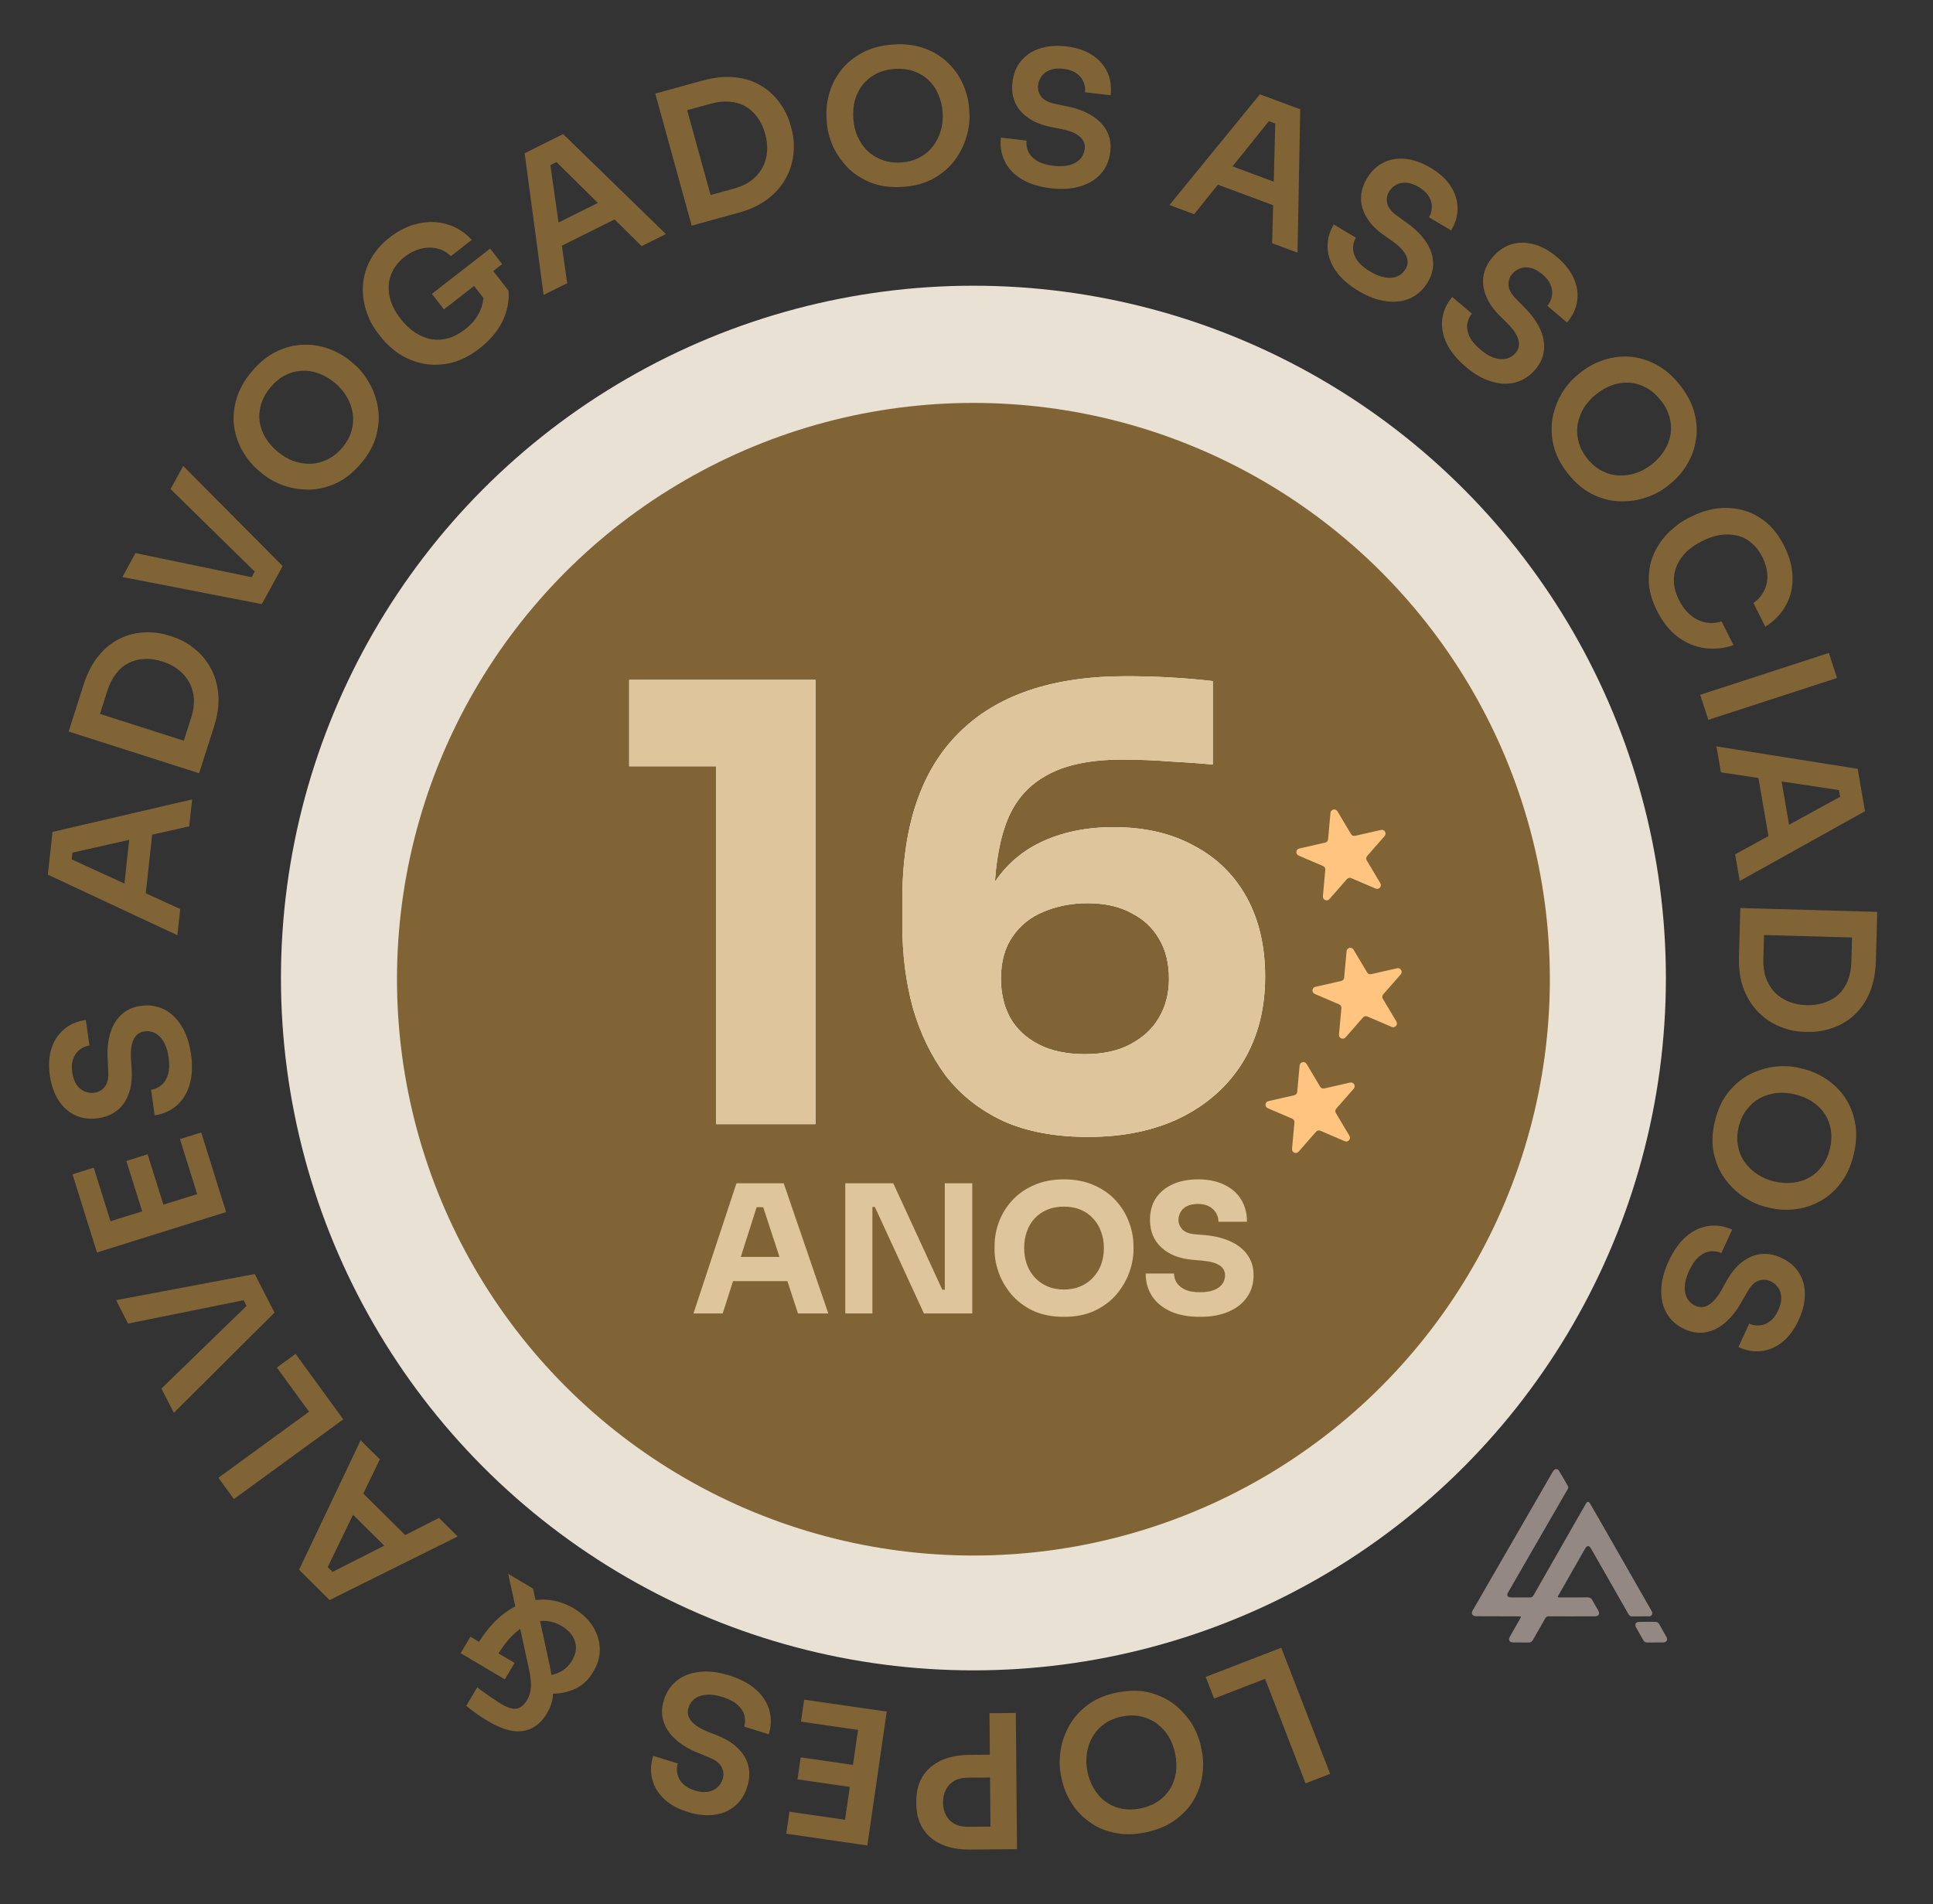 <svg xmlns="http://www.w3.org/2000/svg" width="136" height="134" viewBox="0 0 136 134" fill="none"><rect x="0" y="0" width="136" height="134" fill="#333333" stroke="none"/><path d="M110.571 113.745C110.035 113.745 109.499 113.748 108.963 113.743C108.844 113.741 108.776 113.781 108.718 113.886C108.435 114.392 108.142 114.892 107.858 115.397C107.783 115.532 107.685 115.592 107.529 115.588C107.179 115.579 106.829 115.586 106.479 115.582C106.192 115.58 106.096 115.415 106.237 115.162C106.466 114.751 106.702 114.344 106.935 113.936C107.043 113.747 107.043 113.746 106.833 113.745C105.892 113.742 104.951 113.74 104.01 113.737C103.945 113.737 103.879 113.739 103.814 113.732C103.577 113.706 103.491 113.545 103.609 113.337C103.846 112.918 104.089 112.503 104.33 112.087C105.954 109.273 107.578 106.46 109.202 103.647C109.229 103.6 109.256 103.552 109.287 103.507C109.398 103.35 109.58 103.333 109.68 103.493C109.899 103.846 110.103 104.208 110.308 104.57C110.365 104.672 110.312 104.77 110.259 104.863C109.602 105.999 108.946 107.136 108.29 108.272C107.563 109.532 106.835 110.792 106.109 112.052C105.98 112.275 106.056 112.409 106.312 112.411C106.75 112.414 107.188 112.407 107.625 112.415C107.757 112.417 107.832 112.375 107.897 112.26C108.569 111.075 109.246 109.894 109.922 108.711C110.462 107.766 111.001 106.822 111.542 105.877C111.558 105.848 111.574 105.82 111.593 105.793C111.688 105.651 111.777 105.65 111.865 105.797C112.057 106.122 112.246 106.448 112.434 106.776C113.68 108.954 114.926 111.133 116.172 113.312C116.208 113.374 116.247 113.434 116.251 113.508C116.258 113.636 116.17 113.742 116.033 113.744C115.622 113.749 115.212 113.746 114.802 113.746C114.672 113.746 114.612 113.657 114.556 113.559C113.985 112.557 113.413 111.554 112.841 110.552C112.543 110.03 112.245 109.507 111.945 108.986C111.802 108.737 111.661 108.736 111.52 108.984C110.898 110.071 110.278 111.159 109.658 112.247C109.565 112.409 109.567 112.412 109.751 112.412C110.396 112.412 111.042 112.416 111.687 112.409C111.849 112.408 111.954 112.462 112.031 112.605C112.163 112.851 112.309 113.088 112.447 113.33C112.584 113.57 112.488 113.743 112.213 113.744C111.666 113.747 111.119 113.745 110.572 113.745H110.571Z" fill="#938883"></path><path d="M116.445 115.585C116.26 115.585 116.074 115.582 115.889 115.586C115.773 115.589 115.69 115.545 115.633 115.444C115.458 115.136 115.276 114.831 115.107 114.52C114.993 114.312 115.087 114.141 115.324 114.134C115.705 114.123 116.087 114.129 116.469 114.132C116.587 114.133 116.675 114.189 116.735 114.294C116.903 114.594 117.078 114.89 117.244 115.191C117.362 115.403 117.262 115.571 117.018 115.581C116.92 115.586 116.822 115.582 116.724 115.583C116.631 115.583 116.538 115.583 116.445 115.583V115.584L116.445 115.585Z" fill="#938883"></path><circle cx="68.487" cy="68.826" r="48.72" fill="#E9E1D4"></circle><circle cx="68.487" cy="68.909" r="40.556" fill="#816436"></circle><path d="M50.393 79.107V52.469L52.277 53.925H44.269V47.844H57.374V79.107H50.393ZM76.549 80.007C74.236 80.007 72.252 79.636 70.596 78.893C68.94 78.122 67.584 77.052 66.527 75.681C65.499 74.282 64.728 72.683 64.215 70.885C63.729 69.086 63.486 67.159 63.486 65.103V63.304C63.486 58.108 64.814 54.197 67.469 51.57C70.125 48.914 74.036 47.587 79.204 47.587C80.26 47.587 81.302 47.615 82.33 47.673C83.358 47.73 84.357 47.815 85.328 47.929V53.797C84.386 53.711 83.372 53.64 82.287 53.583C81.202 53.497 80.089 53.454 78.947 53.454C76.663 53.454 74.864 53.84 73.551 54.611C72.237 55.353 71.309 56.481 70.767 57.994C70.225 59.507 69.953 61.377 69.953 63.604V66.859L68.412 67.887C68.44 65.746 68.868 63.961 69.696 62.533C70.553 61.077 71.723 59.992 73.208 59.279C74.693 58.565 76.406 58.208 78.347 58.208C80.546 58.208 82.444 58.651 84.043 59.536C85.642 60.392 86.87 61.605 87.726 63.176C88.583 64.746 89.011 66.602 89.011 68.743C89.011 70.999 88.497 72.983 87.469 74.696C86.442 76.381 84.986 77.694 83.101 78.636C81.245 79.55 79.061 80.007 76.549 80.007ZM76.335 74.182C77.591 74.182 78.647 73.954 79.504 73.497C80.389 73.04 81.06 72.426 81.516 71.656C82.002 70.856 82.245 69.928 82.245 68.872C82.245 67.787 82.016 66.859 81.559 66.088C81.103 65.289 80.446 64.675 79.589 64.246C78.761 63.79 77.734 63.561 76.506 63.561C75.392 63.561 74.364 63.761 73.422 64.161C72.509 64.532 71.781 65.117 71.238 65.917C70.696 66.688 70.424 67.673 70.424 68.872C70.424 69.9 70.638 70.813 71.067 71.613C71.524 72.412 72.195 73.04 73.08 73.497C73.965 73.954 75.05 74.182 76.335 74.182Z" fill="white"></path><path d="M50.393 79.107V52.469L52.277 53.925H44.269V47.844H57.374V79.107H50.393ZM76.549 80.007C74.236 80.007 72.252 79.636 70.596 78.893C68.94 78.122 67.584 77.052 66.527 75.681C65.499 74.282 64.728 72.683 64.215 70.885C63.729 69.086 63.486 67.159 63.486 65.103V63.304C63.486 58.108 64.814 54.197 67.469 51.57C70.125 48.914 74.036 47.587 79.204 47.587C80.26 47.587 81.302 47.615 82.33 47.673C83.358 47.73 84.357 47.815 85.328 47.929V53.797C84.386 53.711 83.372 53.64 82.287 53.583C81.202 53.497 80.089 53.454 78.947 53.454C76.663 53.454 74.864 53.84 73.551 54.611C72.237 55.353 71.309 56.481 70.767 57.994C70.225 59.507 69.953 61.377 69.953 63.604V66.859L68.412 67.887C68.44 65.746 68.868 63.961 69.696 62.533C70.553 61.077 71.723 59.992 73.208 59.279C74.693 58.565 76.406 58.208 78.347 58.208C80.546 58.208 82.444 58.651 84.043 59.536C85.642 60.392 86.87 61.605 87.726 63.176C88.583 64.746 89.011 66.602 89.011 68.743C89.011 70.999 88.497 72.983 87.469 74.696C86.442 76.381 84.986 77.694 83.101 78.636C81.245 79.55 79.061 80.007 76.549 80.007ZM76.335 74.182C77.591 74.182 78.647 73.954 79.504 73.497C80.389 73.04 81.06 72.426 81.516 71.656C82.002 70.856 82.245 69.928 82.245 68.872C82.245 67.787 82.016 66.859 81.559 66.088C81.103 65.289 80.446 64.675 79.589 64.246C78.761 63.79 77.734 63.561 76.506 63.561C75.392 63.561 74.364 63.761 73.422 64.161C72.509 64.532 71.781 65.117 71.238 65.917C70.696 66.688 70.424 67.673 70.424 68.872C70.424 69.9 70.638 70.813 71.067 71.613C71.524 72.412 72.195 73.04 73.08 73.497C73.965 73.954 75.05 74.182 76.335 74.182Z" fill="#DEC59B"></path><path d="M48.79 92.429L51.814 83.269H55.14L58.277 92.429H56.144L53.609 84.687L54.261 84.95H52.643L53.32 84.687L50.848 92.429H48.79ZM51.087 90.157L51.714 88.451H55.303L55.943 90.157H51.087ZM59.471 92.429V83.269H62.847L66.298 90.76H66.724L66.473 90.986V83.269H68.406V92.429H65.005L61.554 84.938H61.128L61.379 84.712V92.429H59.471ZM74.855 92.667C74.027 92.667 73.303 92.525 72.684 92.24C72.074 91.948 71.567 91.567 71.166 91.099C70.764 90.622 70.463 90.107 70.263 89.555C70.07 89.003 69.974 88.472 69.974 87.962V87.686C69.974 87.117 70.074 86.556 70.275 86.004C70.484 85.444 70.794 84.938 71.204 84.486C71.614 84.034 72.124 83.674 72.734 83.407C73.345 83.131 74.052 82.993 74.855 82.993C75.658 82.993 76.365 83.131 76.976 83.407C77.586 83.674 78.097 84.034 78.507 84.486C78.916 84.938 79.226 85.444 79.435 86.004C79.644 86.556 79.749 87.117 79.749 87.686V87.962C79.749 88.472 79.648 89.003 79.448 89.555C79.247 90.107 78.946 90.622 78.544 91.099C78.143 91.567 77.632 91.948 77.013 92.24C76.403 92.525 75.683 92.667 74.855 92.667ZM74.855 90.747C75.29 90.747 75.679 90.672 76.022 90.521C76.373 90.371 76.67 90.162 76.913 89.894C77.164 89.626 77.352 89.317 77.478 88.966C77.603 88.614 77.666 88.238 77.666 87.836C77.666 87.409 77.599 87.02 77.465 86.669C77.34 86.309 77.151 86 76.9 85.741C76.658 85.473 76.365 85.268 76.022 85.126C75.679 84.984 75.29 84.912 74.855 84.912C74.42 84.912 74.031 84.984 73.688 85.126C73.345 85.268 73.048 85.473 72.797 85.741C72.555 86 72.371 86.309 72.245 86.669C72.12 87.02 72.057 87.409 72.057 87.836C72.057 88.238 72.12 88.614 72.245 88.966C72.371 89.317 72.555 89.626 72.797 89.894C73.048 90.162 73.345 90.371 73.688 90.521C74.031 90.672 74.42 90.747 74.855 90.747ZM84.434 92.667C83.606 92.667 82.907 92.537 82.338 92.278C81.769 92.01 81.339 91.651 81.046 91.199C80.753 90.739 80.607 90.212 80.607 89.618H82.602C82.602 89.852 82.665 90.07 82.79 90.27C82.924 90.471 83.125 90.634 83.392 90.76C83.66 90.877 84.007 90.936 84.434 90.936C84.819 90.936 85.141 90.885 85.4 90.785C85.659 90.684 85.856 90.546 85.99 90.371C86.124 90.187 86.191 89.978 86.191 89.743C86.191 89.451 86.065 89.221 85.814 89.053C85.563 88.878 85.157 88.765 84.597 88.715L83.907 88.652C82.995 88.576 82.267 88.292 81.724 87.799C81.18 87.305 80.908 86.653 80.908 85.841C80.908 85.255 81.046 84.749 81.322 84.323C81.606 83.896 81.999 83.57 82.501 83.344C83.003 83.11 83.597 82.993 84.283 82.993C85.003 82.993 85.618 83.118 86.128 83.369C86.647 83.612 87.044 83.959 87.32 84.411C87.596 84.854 87.734 85.377 87.734 85.979H85.726C85.726 85.753 85.672 85.548 85.563 85.364C85.454 85.172 85.291 85.017 85.074 84.9C84.865 84.783 84.601 84.724 84.283 84.724C83.982 84.724 83.727 84.774 83.518 84.875C83.317 84.975 83.166 85.113 83.066 85.289C82.966 85.456 82.915 85.64 82.915 85.841C82.915 86.1 83.008 86.326 83.192 86.519C83.376 86.711 83.677 86.824 84.095 86.857L84.798 86.92C85.467 86.979 86.057 87.125 86.567 87.359C87.077 87.585 87.475 87.899 87.759 88.3C88.052 88.694 88.198 89.175 88.198 89.743C88.198 90.329 88.043 90.844 87.734 91.287C87.433 91.722 87.002 92.061 86.442 92.303C85.881 92.546 85.212 92.667 84.434 92.667Z" fill="#DEC59B"></path><path d="M91.438 74.98C91.461 74.726 91.796 74.65 91.926 74.869L92.883 76.474C92.941 76.572 93.056 76.621 93.167 76.596L94.989 76.182C95.237 76.125 95.414 76.42 95.246 76.612L94.015 78.017C93.94 78.103 93.928 78.228 93.987 78.326L94.943 79.93C95.074 80.15 94.848 80.408 94.613 80.308L92.897 79.571C92.792 79.526 92.67 79.554 92.595 79.64L91.364 81.046C91.196 81.238 90.881 81.102 90.904 80.848L91.073 78.988C91.083 78.875 91.019 78.767 90.914 78.722L89.197 77.987C88.963 77.886 88.994 77.544 89.243 77.487L91.064 77.073C91.175 77.048 91.257 76.954 91.268 76.841L91.438 74.98ZM94.741 66.938C94.764 66.684 95.099 66.608 95.229 66.826L96.186 68.432C96.244 68.53 96.36 68.579 96.471 68.553L98.293 68.139C98.541 68.083 98.717 68.378 98.549 68.57L97.319 69.975C97.244 70.061 97.232 70.186 97.291 70.284L98.247 71.888C98.378 72.107 98.152 72.366 97.917 72.265L96.2 71.529C96.095 71.484 95.973 71.512 95.898 71.598L94.668 73.004C94.5 73.196 94.184 73.06 94.208 72.806L94.377 70.946C94.387 70.832 94.323 70.725 94.218 70.68L92.501 69.944C92.266 69.844 92.298 69.501 92.546 69.445L94.368 69.031C94.479 69.006 94.561 68.912 94.572 68.799L94.741 66.938ZM93.609 57.202C93.632 56.948 93.967 56.872 94.098 57.091L95.054 58.696C95.113 58.794 95.228 58.843 95.339 58.818L97.161 58.404C97.409 58.348 97.585 58.642 97.417 58.834L96.187 60.239C96.112 60.325 96.101 60.45 96.159 60.548L97.115 62.153C97.246 62.372 97.02 62.63 96.786 62.53L95.068 61.794C94.963 61.749 94.841 61.777 94.766 61.862L93.535 63.269C93.367 63.46 93.052 63.325 93.075 63.071L93.245 61.211C93.255 61.097 93.191 60.989 93.086 60.944L91.369 60.209C91.135 60.108 91.165 59.767 91.414 59.71L93.236 59.296C93.347 59.271 93.43 59.177 93.44 59.063L93.609 57.202Z" fill="#FFC580"></path><path d="M90.145 115.951L93.584 124.829L91.857 125.498L88.418 116.62L90.145 115.951ZM88.662 116.526L89.251 118.046L85.42 119.53L84.831 118.009L88.662 116.526ZM78.615 119.102C79.459 118.936 80.222 118.94 80.904 119.116C81.577 119.293 82.165 119.581 82.669 119.978C83.166 120.385 83.571 120.845 83.885 121.359C84.192 121.884 84.397 122.406 84.5 122.926L84.556 123.208C84.668 123.779 84.678 124.367 84.584 124.97C84.492 125.582 84.287 126.159 83.968 126.7C83.641 127.243 83.197 127.712 82.637 128.106C82.079 128.508 81.385 128.791 80.558 128.955C79.739 129.116 78.995 129.117 78.325 128.956C77.657 128.804 77.073 128.539 76.573 128.159C76.064 127.781 75.651 127.326 75.333 126.795C75.017 126.272 74.803 125.725 74.691 125.154L74.635 124.872C74.532 124.352 74.528 123.79 74.622 123.186C74.708 122.593 74.909 122.013 75.222 121.446C75.529 120.89 75.964 120.4 76.528 119.979C77.083 119.559 77.779 119.267 78.615 119.102ZM78.948 120.791C78.47 120.885 78.061 121.055 77.719 121.299C77.369 121.546 77.091 121.844 76.885 122.195C76.673 122.556 76.536 122.942 76.475 123.353C76.408 123.774 76.417 124.202 76.503 124.637C76.595 125.106 76.753 125.522 76.975 125.886C77.189 126.251 77.461 126.552 77.791 126.788C78.113 127.026 78.482 127.188 78.897 127.275C79.313 127.361 79.756 127.358 80.225 127.266C80.703 127.171 81.117 127.005 81.469 126.768C81.821 126.53 82.105 126.239 82.321 125.895C82.528 125.553 82.665 125.171 82.733 124.75C82.792 124.331 82.775 123.887 82.683 123.418C82.597 122.983 82.447 122.582 82.233 122.217C82.013 121.862 81.74 121.557 81.415 121.302C81.083 121.057 80.708 120.887 80.291 120.792C79.873 120.697 79.426 120.697 78.948 120.791ZM69.904 123.478L69.918 125.082L68.066 125.098C67.692 125.102 67.38 125.178 67.129 125.328C66.87 125.479 66.676 125.685 66.547 125.947C66.411 126.209 66.344 126.509 66.347 126.848C66.35 127.187 66.422 127.487 66.563 127.746C66.696 128.006 66.893 128.204 67.155 128.341C67.409 128.487 67.722 128.558 68.096 128.554L69.948 128.538L69.962 130.142L68.267 130.157C67.467 130.164 66.788 130.04 66.229 129.784C65.662 129.528 65.228 129.158 64.928 128.674C64.628 128.198 64.475 127.63 64.47 126.969L64.468 126.76C64.462 126.1 64.605 125.524 64.896 125.035C65.188 124.554 65.615 124.177 66.177 123.902C66.732 123.636 67.409 123.5 68.208 123.493L69.904 123.478ZM71.469 120.543L71.553 130.128L69.701 130.145L69.617 120.559L71.469 120.543ZM62.387 120.445L61.024 129.867L59.23 129.607L60.593 120.185L62.387 120.445ZM60.851 120.222L60.627 121.771L56.354 121.153L56.578 119.605L60.851 120.222ZM60.27 124.237L60.046 125.785L56.109 125.216L56.333 123.667L60.27 124.237ZM59.712 128.096L59.488 129.645L55.319 129.042L55.543 127.493L59.712 128.096ZM51.278 117.892C52.084 118.142 52.725 118.482 53.201 118.912C53.67 119.339 53.98 119.822 54.131 120.361C54.28 120.908 54.266 121.467 54.089 122.04L52.357 121.504C52.432 121.263 52.438 121.006 52.378 120.732C52.314 120.467 52.159 120.218 51.912 119.987C51.657 119.753 51.289 119.562 50.807 119.412C50.375 119.278 49.995 119.229 49.665 119.263C49.336 119.298 49.07 119.393 48.867 119.548C48.661 119.712 48.519 119.923 48.439 120.18C48.339 120.504 48.396 120.804 48.611 121.08C48.823 121.364 49.208 121.62 49.765 121.847L50.543 122.157C51.392 122.502 52.006 122.988 52.385 123.615C52.753 124.248 52.818 124.951 52.578 125.723C52.398 126.304 52.107 126.76 51.704 127.091C51.299 127.429 50.816 127.635 50.257 127.707C49.686 127.785 49.069 127.721 48.405 127.515C47.715 127.302 47.159 126.997 46.735 126.602C46.312 126.207 46.031 125.746 45.893 125.221C45.753 124.705 45.774 124.151 45.957 123.562L47.689 124.098C47.611 124.348 47.603 124.595 47.663 124.841C47.713 125.093 47.838 125.319 48.041 125.518C48.232 125.723 48.51 125.882 48.876 125.995C49.224 126.104 49.533 126.136 49.802 126.091C50.07 126.047 50.294 125.943 50.472 125.78C50.65 125.617 50.775 125.419 50.847 125.186C50.934 124.904 50.908 124.623 50.767 124.343C50.624 124.071 50.333 123.848 49.895 123.676L49.121 123.354C48.489 123.104 47.962 122.79 47.542 122.414C47.121 122.038 46.837 121.618 46.69 121.154C46.534 120.687 46.54 120.183 46.707 119.643C46.885 119.07 47.192 118.61 47.627 118.263C48.06 117.924 48.592 117.72 49.223 117.651C49.846 117.58 50.531 117.661 51.278 117.892ZM37.504 111.79L38.662 117.148C38.784 117.726 38.864 118.213 38.902 118.61C38.932 119.002 38.916 119.351 38.855 119.659C38.787 119.962 38.664 120.263 38.486 120.562C38.211 121.026 37.879 121.364 37.489 121.578C37.095 121.799 36.639 121.877 36.122 121.813C35.596 121.744 35.005 121.514 34.347 121.124C34.085 120.968 33.815 120.793 33.537 120.598C33.251 120.398 33.007 120.213 32.805 120.042L33.577 118.741C33.713 118.852 33.889 118.982 34.104 119.13C34.315 119.285 34.531 119.433 34.751 119.574C34.959 119.718 35.134 119.832 35.276 119.916C35.747 120.195 36.119 120.3 36.393 120.23C36.66 120.156 36.889 119.958 37.079 119.636C37.248 119.352 37.34 119.043 37.357 118.709C37.368 118.382 37.324 117.972 37.223 117.477L35.754 110.752L37.504 111.79ZM40.351 113.176C40.949 113.531 41.404 113.958 41.715 114.456C42.019 114.949 42.18 115.47 42.199 116.017C42.211 116.559 42.072 117.074 41.784 117.56L41.691 117.717C41.371 118.255 40.934 118.643 40.379 118.88C39.82 119.124 39.236 119.222 38.627 119.175L38.473 117.9C38.797 117.9 39.123 117.811 39.452 117.632C39.776 117.46 40.042 117.199 40.251 116.847C40.428 116.548 40.52 116.249 40.526 115.949C40.52 115.652 40.433 115.373 40.264 115.111C40.096 114.85 39.847 114.621 39.518 114.426C39.055 114.151 38.564 114.032 38.047 114.069C37.523 114.101 37 114.317 36.48 114.716C35.948 115.119 35.438 115.731 34.95 116.553L33.582 115.742C34.044 114.964 34.551 114.33 35.105 113.84C35.654 113.357 36.229 113.01 36.829 112.8C37.424 112.597 38.022 112.527 38.621 112.59C39.221 112.653 39.798 112.848 40.351 113.176ZM36.203 117.024L35.518 118.179L32.411 116.336L33.096 115.18L36.203 117.024ZM32.199 108.124L23.19 112.598L21.041 110.468L25.373 101.357L26.726 102.697L22.923 110.552L22.653 109.88L23.81 111.028L23.127 110.754L30.884 106.82L32.199 108.124ZM28.806 108.323L27.288 109.021L24.546 106.303L25.241 104.788L28.806 108.323ZM24.153 99.883L16.457 105.489L15.367 103.992L23.062 98.386L24.153 99.883ZM23.216 98.597L21.898 99.557L19.479 96.236L20.797 95.276L23.216 98.597ZM19.315 92.371L12.232 99.421L11.357 97.715L17.541 91.713L17.559 92.319L16.916 91.066L17.404 91.446L9.011 93.143L8.166 91.496L17.922 89.656L19.315 92.371ZM15.909 85.295L6.823 88.139L6.282 86.409L15.367 83.565L15.909 85.295ZM15.445 83.814L13.952 84.282L12.662 80.162L14.156 79.695L15.445 83.814ZM11.575 85.026L10.081 85.493L8.893 81.698L10.386 81.23L11.575 85.026ZM7.853 86.191L6.36 86.659L5.101 82.638L6.595 82.171L7.853 86.191ZM13.436 74.173C13.554 75.008 13.52 75.733 13.335 76.348C13.148 76.954 12.844 77.44 12.421 77.807C11.99 78.175 11.477 78.401 10.883 78.485L10.63 76.69C10.88 76.654 11.116 76.551 11.337 76.379C11.55 76.209 11.709 75.963 11.812 75.641C11.915 75.31 11.931 74.895 11.861 74.396C11.798 73.948 11.68 73.583 11.509 73.299C11.337 73.016 11.138 72.816 10.91 72.699C10.674 72.583 10.423 72.544 10.156 72.582C9.82 72.629 9.574 72.808 9.416 73.121C9.249 73.434 9.182 73.891 9.214 74.492L9.266 75.328C9.316 76.243 9.138 77.006 8.733 77.616C8.317 78.219 7.709 78.577 6.909 78.69C6.306 78.775 5.769 78.706 5.299 78.482C4.82 78.26 4.428 77.911 4.124 77.436C3.81 76.954 3.604 76.368 3.507 75.679C3.406 74.965 3.444 74.332 3.621 73.78C3.798 73.228 4.095 72.778 4.511 72.43C4.918 72.082 5.428 71.865 6.039 71.779L6.292 73.574C6.034 73.611 5.806 73.709 5.609 73.868C5.402 74.02 5.252 74.23 5.158 74.498C5.054 74.759 5.029 75.078 5.083 75.457C5.134 75.819 5.237 76.112 5.391 76.336C5.546 76.56 5.735 76.717 5.958 76.809C6.182 76.9 6.414 76.929 6.655 76.895C6.948 76.853 7.191 76.71 7.385 76.463C7.569 76.217 7.646 75.859 7.615 75.39L7.576 74.552C7.533 73.873 7.592 73.264 7.753 72.723C7.913 72.182 8.172 71.746 8.53 71.415C8.886 71.075 9.343 70.865 9.903 70.786C10.497 70.703 11.044 70.784 11.544 71.029C12.035 71.276 12.447 71.67 12.778 72.212C13.107 72.745 13.327 73.399 13.436 74.173ZM12.479 65.811L3.366 61.551L3.694 58.543L13.52 56.256L13.314 58.149L4.801 60.068L5.158 59.438L4.981 61.058L4.77 60.353L12.68 63.97L12.479 65.811ZM10.21 63.281L8.717 62.528L9.136 58.691L10.754 58.29L10.21 63.281ZM14.493 52.898L12.853 52.374L13.453 50.498C13.604 50.026 13.667 49.586 13.643 49.176C13.613 48.756 13.507 48.375 13.324 48.034C13.141 47.692 12.893 47.398 12.579 47.152C12.259 46.895 11.88 46.696 11.441 46.555C10.986 46.41 10.558 46.35 10.156 46.377C9.75 46.393 9.377 46.489 9.038 46.663C8.699 46.838 8.404 47.09 8.152 47.421C7.903 47.743 7.703 48.14 7.552 48.612L6.953 50.487L5.313 49.963L5.877 48.199C6.139 47.379 6.488 46.701 6.924 46.165C7.361 45.629 7.855 45.226 8.407 44.955C8.951 44.682 9.523 44.532 10.125 44.505C10.721 44.468 11.305 44.54 11.877 44.723L12.15 44.81C12.697 44.985 13.202 45.261 13.665 45.637C14.132 46.005 14.516 46.461 14.816 47.005C15.117 47.548 15.298 48.167 15.359 48.862C15.42 49.557 15.319 50.315 15.057 51.135L14.493 52.898ZM14.008 54.414L4.828 51.478L5.392 49.715L14.572 52.65L14.008 54.414ZM18.421 42.511L8.612 40.604L9.532 38.922L17.971 40.674L17.479 41.029L18.155 39.793L18.115 40.411L12 34.416L12.89 32.791L19.887 39.835L18.421 42.511ZM25.401 32.607C24.846 33.264 24.247 33.738 23.605 34.027C22.969 34.309 22.33 34.452 21.689 34.457C21.047 34.45 20.442 34.344 19.876 34.139C19.308 33.922 18.822 33.642 18.416 33.3L18.197 33.115C17.752 32.739 17.377 32.287 17.073 31.757C16.763 31.222 16.563 30.644 16.473 30.022C16.389 29.393 16.442 28.75 16.633 28.093C16.818 27.429 17.182 26.775 17.726 26.131C18.264 25.493 18.845 25.027 19.468 24.733C20.084 24.434 20.706 24.277 21.334 24.261C21.968 24.238 22.575 24.335 23.154 24.551C23.727 24.762 24.237 25.055 24.682 25.43L24.901 25.615C25.306 25.957 25.661 26.393 25.965 26.923C26.268 27.44 26.474 28.018 26.584 28.657C26.692 29.283 26.658 29.937 26.482 30.618C26.311 31.293 25.95 31.956 25.401 32.607ZM24.085 31.497C24.399 31.124 24.613 30.736 24.727 30.332C24.846 29.92 24.877 29.514 24.818 29.111C24.758 28.697 24.623 28.31 24.414 27.952C24.204 27.581 23.929 27.253 23.59 26.966C23.225 26.658 22.842 26.431 22.441 26.287C22.045 26.135 21.645 26.07 21.239 26.092C20.84 26.107 20.451 26.211 20.072 26.404C19.694 26.596 19.35 26.875 19.042 27.241C18.728 27.613 18.508 28.002 18.381 28.407C18.255 28.813 18.216 29.217 18.262 29.62C18.314 30.017 18.445 30.401 18.656 30.772C18.872 31.136 19.163 31.472 19.528 31.781C19.867 32.067 20.234 32.285 20.629 32.437C21.024 32.576 21.427 32.644 21.84 32.64C22.252 32.623 22.651 32.522 23.036 32.335C23.421 32.148 23.771 31.869 24.085 31.497ZM33.746 24.512C33.101 25.014 32.448 25.35 31.789 25.522C31.131 25.681 30.492 25.71 29.873 25.608C29.255 25.493 28.682 25.273 28.153 24.946C27.625 24.608 27.166 24.188 26.777 23.687L26.6 23.46C26.232 22.987 25.954 22.46 25.767 21.878C25.579 21.297 25.502 20.702 25.534 20.093C25.574 19.478 25.744 18.883 26.046 18.308C26.349 17.72 26.805 17.188 27.416 16.713C28.075 16.201 28.754 15.87 29.454 15.723C30.149 15.568 30.822 15.59 31.472 15.789C32.117 15.981 32.691 16.344 33.195 16.878L31.723 18.023C31.424 17.738 31.09 17.556 30.722 17.479C30.348 17.395 29.966 17.407 29.574 17.513C29.19 17.613 28.823 17.8 28.473 18.072C28.123 18.344 27.852 18.654 27.66 19.002C27.474 19.344 27.37 19.706 27.347 20.087C27.325 20.469 27.381 20.86 27.517 21.261C27.659 21.657 27.88 22.047 28.179 22.431C28.505 22.85 28.854 23.178 29.227 23.417C29.599 23.656 29.983 23.809 30.377 23.877C30.766 23.938 31.16 23.913 31.558 23.801C31.951 23.683 32.336 23.477 32.713 23.184C33.214 22.794 33.573 22.349 33.791 21.85C34.003 21.344 34.064 20.856 33.974 20.386L34.637 21.77L33.132 19.835L34.48 18.786L35.777 20.453C35.834 21.192 35.691 21.914 35.348 22.621C35.001 23.321 34.467 23.951 33.746 24.512ZM31.235 21.772L30.387 20.681L34.484 17.494L35.333 18.585L31.235 21.772ZM38.248 20.755L36.913 10.785L39.622 9.437L46.853 16.473L45.148 17.322L38.937 11.191L39.66 11.152L38.2 11.878L38.68 11.319L39.906 19.93L38.248 20.755ZM39.152 17.479L38.98 15.817L42.436 14.097L43.647 15.242L39.152 17.479ZM50.199 15.457L49.742 13.797L51.64 13.274C52.118 13.142 52.522 12.954 52.851 12.71C53.187 12.455 53.447 12.158 53.633 11.818C53.819 11.478 53.93 11.11 53.964 10.712C54.005 10.304 53.964 9.878 53.842 9.434C53.715 8.973 53.53 8.582 53.288 8.26C53.053 7.929 52.769 7.669 52.438 7.48C52.106 7.292 51.733 7.183 51.319 7.153C50.913 7.12 50.472 7.17 49.994 7.302L48.095 7.825L47.638 6.166L49.423 5.673C50.253 5.445 51.012 5.366 51.699 5.438C52.386 5.51 52.994 5.704 53.523 6.018C54.049 6.324 54.488 6.721 54.839 7.211C55.196 7.689 55.455 8.218 55.614 8.796L55.691 9.073C55.843 9.626 55.888 10.2 55.827 10.794C55.773 11.386 55.602 11.956 55.311 12.505C55.02 13.055 54.601 13.544 54.052 13.975C53.504 14.406 52.814 14.736 51.985 14.965L50.199 15.457ZM48.665 15.88L46.104 6.588L47.889 6.096L50.451 15.387L48.665 15.88ZM63.528 13.149C62.669 13.208 61.913 13.107 61.258 12.847C60.613 12.585 60.066 12.226 59.616 11.769C59.175 11.302 58.831 10.794 58.584 10.244C58.346 9.686 58.209 9.142 58.172 8.612L58.153 8.326C58.113 7.745 58.178 7.161 58.347 6.574C58.516 5.979 58.792 5.433 59.177 4.936C59.57 4.439 60.069 4.03 60.675 3.71C61.28 3.381 62.003 3.188 62.844 3.13C63.677 3.074 64.416 3.167 65.06 3.411C65.703 3.646 66.249 3.983 66.697 4.423C67.154 4.863 67.507 5.366 67.755 5.933C68.002 6.491 68.145 7.061 68.185 7.642L68.204 7.928C68.24 8.458 68.174 9.016 68.005 9.602C67.844 10.18 67.572 10.73 67.189 11.253C66.814 11.766 66.321 12.196 65.709 12.543C65.105 12.889 64.378 13.091 63.528 13.149ZM63.41 11.432C63.896 11.399 64.324 11.282 64.694 11.083C65.072 10.883 65.386 10.622 65.634 10.3C65.89 9.969 66.075 9.603 66.187 9.203C66.307 8.794 66.352 8.368 66.322 7.926C66.289 7.449 66.186 7.016 66.011 6.627C65.845 6.237 65.613 5.905 65.316 5.629C65.026 5.352 64.681 5.145 64.28 5.006C63.878 4.868 63.439 4.815 62.962 4.848C62.476 4.881 62.043 4.993 61.664 5.185C61.285 5.376 60.967 5.629 60.709 5.943C60.461 6.256 60.276 6.617 60.156 7.026C60.044 7.435 60.005 7.877 60.037 8.355C60.067 8.797 60.166 9.213 60.331 9.602C60.506 9.983 60.738 10.32 61.028 10.614C61.326 10.899 61.676 11.114 62.079 11.261C62.481 11.408 62.925 11.465 63.41 11.432ZM73.944 13.249C73.106 13.151 72.414 12.934 71.867 12.599C71.328 12.264 70.935 11.846 70.687 11.344C70.441 10.834 70.353 10.281 70.422 9.685L72.223 9.896C72.194 10.146 72.234 10.401 72.344 10.659C72.454 10.908 72.652 11.124 72.937 11.306C73.231 11.489 73.628 11.61 74.129 11.669C74.578 11.722 74.961 11.701 75.279 11.607C75.596 11.513 75.841 11.371 76.012 11.181C76.184 10.982 76.285 10.749 76.317 10.481C76.356 10.145 76.245 9.86 75.984 9.628C75.723 9.387 75.298 9.206 74.708 9.085L73.887 8.923C72.989 8.738 72.297 8.373 71.809 7.825C71.332 7.27 71.14 6.591 71.234 5.788C71.305 5.184 71.508 4.682 71.844 4.284C72.181 3.877 72.617 3.587 73.154 3.413C73.701 3.232 74.319 3.183 75.01 3.264C75.727 3.348 76.33 3.545 76.818 3.856C77.307 4.168 77.667 4.569 77.898 5.06C78.131 5.542 78.211 6.09 78.139 6.703L76.338 6.492C76.369 6.233 76.332 5.988 76.228 5.757C76.133 5.518 75.968 5.319 75.733 5.16C75.507 4.994 75.205 4.888 74.825 4.844C74.462 4.801 74.153 4.826 73.897 4.919C73.641 5.011 73.44 5.154 73.295 5.347C73.15 5.54 73.063 5.758 73.035 5.999C73 6.293 73.078 6.565 73.267 6.815C73.458 7.056 73.784 7.221 74.246 7.31L75.066 7.485C75.734 7.616 76.309 7.828 76.791 8.121C77.273 8.414 77.629 8.775 77.859 9.205C78.097 9.635 78.183 10.131 78.117 10.693C78.047 11.288 77.83 11.797 77.466 12.218C77.102 12.631 76.616 12.928 76.008 13.111C75.409 13.294 74.721 13.341 73.944 13.249ZM82.281 14.427L88.644 6.636L91.48 7.691L91.29 17.778L89.505 17.114L89.731 8.39L90.254 8.891L88.726 8.322L89.462 8.29L84.017 15.073L82.281 14.427ZM85.29 12.847L86.386 11.585L90.004 12.93L89.996 14.597L85.29 12.847ZM95.603 20.487C94.877 20.056 94.333 19.576 93.97 19.047C93.615 18.522 93.426 17.98 93.404 17.421C93.387 16.854 93.531 16.313 93.838 15.797L95.396 16.724C95.267 16.94 95.201 17.189 95.196 17.469C95.196 17.742 95.288 18.02 95.475 18.302C95.668 18.589 95.982 18.861 96.415 19.119C96.804 19.35 97.162 19.487 97.491 19.531C97.819 19.574 98.1 19.544 98.333 19.44C98.572 19.328 98.759 19.157 98.897 18.925C99.07 18.634 99.085 18.329 98.94 18.01C98.8 17.684 98.486 17.346 97.996 16.994L97.312 16.512C96.567 15.978 96.084 15.362 95.862 14.664C95.651 13.962 95.753 13.264 96.166 12.569C96.477 12.046 96.867 11.671 97.335 11.444C97.809 11.209 98.326 11.122 98.886 11.182C99.459 11.239 100.045 11.445 100.643 11.801C101.263 12.169 101.733 12.595 102.053 13.079C102.372 13.562 102.538 14.075 102.549 14.617C102.565 15.153 102.415 15.686 102.1 16.216L100.541 15.29C100.674 15.066 100.741 14.827 100.739 14.574C100.75 14.317 100.681 14.069 100.531 13.828C100.392 13.584 100.159 13.364 99.83 13.168C99.516 12.982 99.223 12.879 98.952 12.859C98.68 12.839 98.439 12.888 98.228 13.005C98.016 13.123 97.849 13.286 97.724 13.495C97.573 13.749 97.534 14.029 97.605 14.334C97.681 14.632 97.912 14.916 98.297 15.186L98.975 15.679C99.531 16.071 99.97 16.498 100.291 16.962C100.612 17.426 100.79 17.901 100.825 18.387C100.867 18.877 100.744 19.365 100.456 19.851C100.149 20.367 99.744 20.743 99.239 20.979C98.739 21.208 98.174 21.282 97.545 21.201C96.923 21.125 96.275 20.887 95.603 20.487ZM103.13 25.817C102.487 25.27 102.031 24.706 101.762 24.123C101.499 23.547 101.404 22.981 101.476 22.426C101.554 21.864 101.787 21.355 102.175 20.898L103.557 22.072C103.393 22.264 103.286 22.498 103.234 22.773C103.188 23.042 103.233 23.331 103.37 23.641C103.512 23.956 103.776 24.277 104.16 24.604C104.505 24.897 104.835 25.092 105.152 25.189C105.468 25.287 105.75 25.304 105.998 25.241C106.251 25.171 106.465 25.033 106.64 24.828C106.859 24.57 106.924 24.271 106.835 23.933C106.752 23.588 106.498 23.202 106.075 22.774L105.481 22.183C104.836 21.533 104.462 20.845 104.36 20.119C104.27 19.392 104.487 18.721 105.01 18.105C105.404 17.641 105.852 17.336 106.352 17.19C106.857 17.038 107.382 17.039 107.925 17.192C108.48 17.344 109.023 17.646 109.553 18.096C110.103 18.563 110.495 19.062 110.729 19.592C110.963 20.122 111.041 20.655 110.961 21.192C110.887 21.722 110.65 22.223 110.25 22.693L108.869 21.519C109.038 21.321 109.143 21.096 109.184 20.846C109.238 20.595 109.211 20.338 109.103 20.076C109.007 19.812 108.814 19.556 108.522 19.308C108.244 19.072 107.973 18.921 107.708 18.857C107.444 18.792 107.198 18.799 106.97 18.88C106.742 18.96 106.55 19.093 106.392 19.278C106.201 19.503 106.114 19.773 106.134 20.086C106.159 20.392 106.339 20.71 106.674 21.041L107.259 21.641C107.743 22.12 108.104 22.615 108.342 23.126C108.581 23.637 108.677 24.135 108.63 24.62C108.59 25.11 108.387 25.571 108.021 26.002C107.633 26.459 107.17 26.762 106.633 26.91C106.102 27.052 105.533 27.031 104.925 26.846C104.325 26.666 103.726 26.323 103.13 25.817ZM110.337 33.352C109.8 32.679 109.452 32 109.294 31.314C109.141 30.635 109.125 29.98 109.244 29.351C109.377 28.722 109.598 28.15 109.91 27.634C110.233 27.12 110.602 26.697 111.017 26.366L111.241 26.187C111.696 25.823 112.213 25.544 112.791 25.349C113.377 25.148 113.983 25.064 114.61 25.097C115.243 25.137 115.863 25.315 116.472 25.63C117.086 25.94 117.657 26.425 118.183 27.084C118.704 27.736 119.048 28.396 119.215 29.064C119.388 29.727 119.421 30.368 119.315 30.987C119.214 31.613 119.001 32.189 118.676 32.716C118.358 33.237 117.972 33.679 117.517 34.043L117.292 34.222C116.878 34.553 116.381 34.816 115.803 35.011C115.237 35.208 114.63 35.298 113.982 35.281C113.346 35.266 112.712 35.105 112.078 34.799C111.449 34.5 110.869 34.017 110.337 33.352ZM111.682 32.277C111.986 32.657 112.326 32.943 112.7 33.133C113.08 33.33 113.473 33.439 113.879 33.46C114.297 33.482 114.703 33.425 115.095 33.29C115.5 33.156 115.876 32.95 116.222 32.673C116.596 32.375 116.893 32.043 117.113 31.678C117.339 31.32 117.48 30.94 117.537 30.538C117.6 30.143 117.574 29.741 117.459 29.332C117.344 28.923 117.137 28.532 116.838 28.158C116.534 27.778 116.196 27.486 115.823 27.284C115.449 27.081 115.06 26.963 114.656 26.931C114.257 26.904 113.855 26.959 113.45 27.093C113.051 27.234 112.664 27.453 112.291 27.752C111.944 28.029 111.658 28.346 111.432 28.704C111.219 29.064 111.074 29.447 110.998 29.853C110.934 30.26 110.956 30.671 111.064 31.085C111.172 31.499 111.379 31.897 111.682 32.277ZM116.585 42.987C116.199 42.217 116.004 41.488 116 40.8C115.996 40.112 116.124 39.484 116.384 38.916C116.648 38.356 116.996 37.866 117.427 37.446C117.859 37.026 118.311 36.697 118.786 36.459L119.042 36.331C119.571 36.066 120.133 35.887 120.728 35.793C121.326 35.707 121.923 35.734 122.518 35.874C123.113 36.014 123.669 36.289 124.187 36.701C124.716 37.117 125.165 37.694 125.535 38.433C125.92 39.202 126.115 39.941 126.119 40.649C126.135 41.36 125.976 42.014 125.642 42.609C125.316 43.2 124.836 43.698 124.202 44.103L123.367 42.435C123.725 42.178 123.981 41.875 124.137 41.525C124.304 41.178 124.372 40.809 124.34 40.416C124.317 40.02 124.202 39.615 123.996 39.203C123.785 38.784 123.525 38.447 123.213 38.195C122.91 37.938 122.572 37.767 122.198 37.682C121.825 37.597 121.43 37.585 121.014 37.648C120.602 37.718 120.178 37.862 119.743 38.08C119.323 38.29 118.962 38.539 118.659 38.827C118.359 39.123 118.13 39.452 117.971 39.813C117.82 40.171 117.752 40.55 117.767 40.951C117.787 41.359 117.906 41.781 118.124 42.216C118.443 42.854 118.867 43.312 119.396 43.592C119.937 43.876 120.514 43.922 121.128 43.731L121.963 45.399C121.318 45.624 120.659 45.697 119.986 45.615C119.314 45.534 118.68 45.278 118.085 44.847C117.489 44.415 116.989 43.795 116.585 42.987ZM119.62 48.895L128.673 45.95L129.246 47.712L120.193 50.656L119.62 48.895ZM120.765 52.525L130.699 54.104L131.215 57.086L122.402 61.996L122.078 60.12L129.73 55.926L129.561 56.63L129.283 55.024L129.682 55.643L121.08 54.35L120.765 52.525ZM123.645 54.33L125.287 54.642L125.944 58.446L124.5 59.278L123.645 54.33ZM122.399 65.49L124.12 65.538L124.065 67.507C124.051 68.002 124.113 68.443 124.25 68.83C124.395 69.225 124.603 69.562 124.874 69.839C125.144 70.116 125.465 70.329 125.835 70.479C126.213 70.637 126.632 70.723 127.093 70.736C127.571 70.749 127.999 70.687 128.377 70.55C128.763 70.421 129.095 70.226 129.371 69.964C129.648 69.703 129.862 69.378 130.012 68.991C130.162 68.612 130.243 68.175 130.257 67.68L130.312 65.711L132.033 65.759L131.981 67.611C131.957 68.471 131.81 69.219 131.54 69.855C131.27 70.491 130.908 71.016 130.453 71.43C130.006 71.844 129.498 72.147 128.927 72.34C128.365 72.541 127.784 72.634 127.184 72.617L126.897 72.609C126.323 72.593 125.762 72.469 125.211 72.236C124.661 72.012 124.166 71.68 123.726 71.242C123.286 70.803 122.94 70.259 122.688 69.608C122.437 68.958 122.323 68.202 122.347 67.342L122.399 65.49ZM122.443 63.9L132.077 64.169L132.026 66.02L122.392 65.751L122.443 63.9ZM120.657 78.895C120.86 78.058 121.184 77.368 121.629 76.823C122.073 76.286 122.58 75.872 123.151 75.581C123.729 75.301 124.317 75.126 124.916 75.056C125.521 74.997 126.081 75.03 126.596 75.155L126.875 75.222C127.441 75.36 127.979 75.597 128.487 75.935C129.004 76.275 129.441 76.704 129.799 77.22C130.155 77.745 130.395 78.344 130.518 79.018C130.649 79.694 130.615 80.442 130.416 81.261C130.22 82.072 129.908 82.748 129.482 83.289C129.064 83.832 128.578 84.251 128.023 84.546C127.467 84.849 126.881 85.034 126.265 85.099C125.658 85.167 125.072 85.132 124.506 84.995L124.227 84.927C123.712 84.802 123.2 84.57 122.691 84.233C122.189 83.905 121.746 83.48 121.363 82.958C120.986 82.446 120.725 81.846 120.578 81.157C120.43 80.477 120.456 79.723 120.657 78.895ZM122.33 79.3C122.215 79.774 122.197 80.217 122.276 80.629C122.353 81.051 122.508 81.428 122.74 81.762C122.979 82.106 123.272 82.392 123.619 82.619C123.973 82.857 124.365 83.028 124.796 83.133C125.261 83.245 125.705 83.277 126.129 83.228C126.55 83.186 126.937 83.066 127.29 82.865C127.641 82.673 127.943 82.406 128.195 82.064C128.448 81.723 128.631 81.32 128.743 80.856C128.858 80.382 128.881 79.936 128.813 79.517C128.745 79.098 128.6 78.718 128.378 78.378C128.154 78.047 127.865 77.762 127.511 77.524C127.156 77.294 126.745 77.124 126.28 77.011C125.85 76.906 125.423 76.874 125.002 76.915C124.587 76.967 124.195 77.087 123.828 77.275C123.466 77.474 123.155 77.743 122.894 78.082C122.633 78.421 122.445 78.827 122.33 79.3ZM117.389 88.776C117.742 88.01 118.163 87.419 118.651 87.002C119.136 86.594 119.656 86.35 120.21 86.27C120.771 86.194 121.325 86.282 121.869 86.533L121.11 88.179C120.881 88.074 120.627 88.033 120.348 88.057C120.076 88.085 119.81 88.207 119.548 88.421C119.283 88.644 119.045 88.984 118.834 89.442C118.644 89.852 118.545 90.223 118.536 90.554C118.527 90.885 118.587 91.161 118.714 91.383C118.85 91.608 119.04 91.777 119.285 91.89C119.593 92.032 119.898 92.014 120.199 91.838C120.509 91.664 120.813 91.316 121.112 90.793L121.52 90.063C121.973 89.266 122.536 88.721 123.207 88.428C123.883 88.146 124.588 88.174 125.322 88.513C125.875 88.767 126.289 89.116 126.563 89.558C126.846 90.005 126.987 90.51 126.985 91.074C126.988 91.65 126.843 92.253 126.552 92.885C126.25 93.54 125.875 94.052 125.428 94.42C124.981 94.788 124.488 95.006 123.949 95.074C123.418 95.145 122.873 95.052 122.312 94.793L123.071 93.147C123.308 93.256 123.552 93.297 123.804 93.27C124.06 93.254 124.301 93.159 124.525 92.984C124.753 92.822 124.947 92.566 125.107 92.219C125.26 91.887 125.332 91.585 125.324 91.313C125.315 91.041 125.241 90.806 125.103 90.609C124.964 90.411 124.785 90.261 124.563 90.159C124.295 90.035 124.013 90.025 123.716 90.127C123.428 90.234 123.17 90.493 122.942 90.905L122.521 91.63C122.19 92.224 121.81 92.705 121.382 93.072C120.954 93.44 120.5 93.666 120.021 93.751C119.537 93.844 119.039 93.773 118.526 93.536C117.981 93.285 117.565 92.921 117.277 92.444C116.998 91.97 116.866 91.416 116.881 90.781C116.892 90.155 117.061 89.486 117.389 88.776Z" fill="#816436"></path></svg>